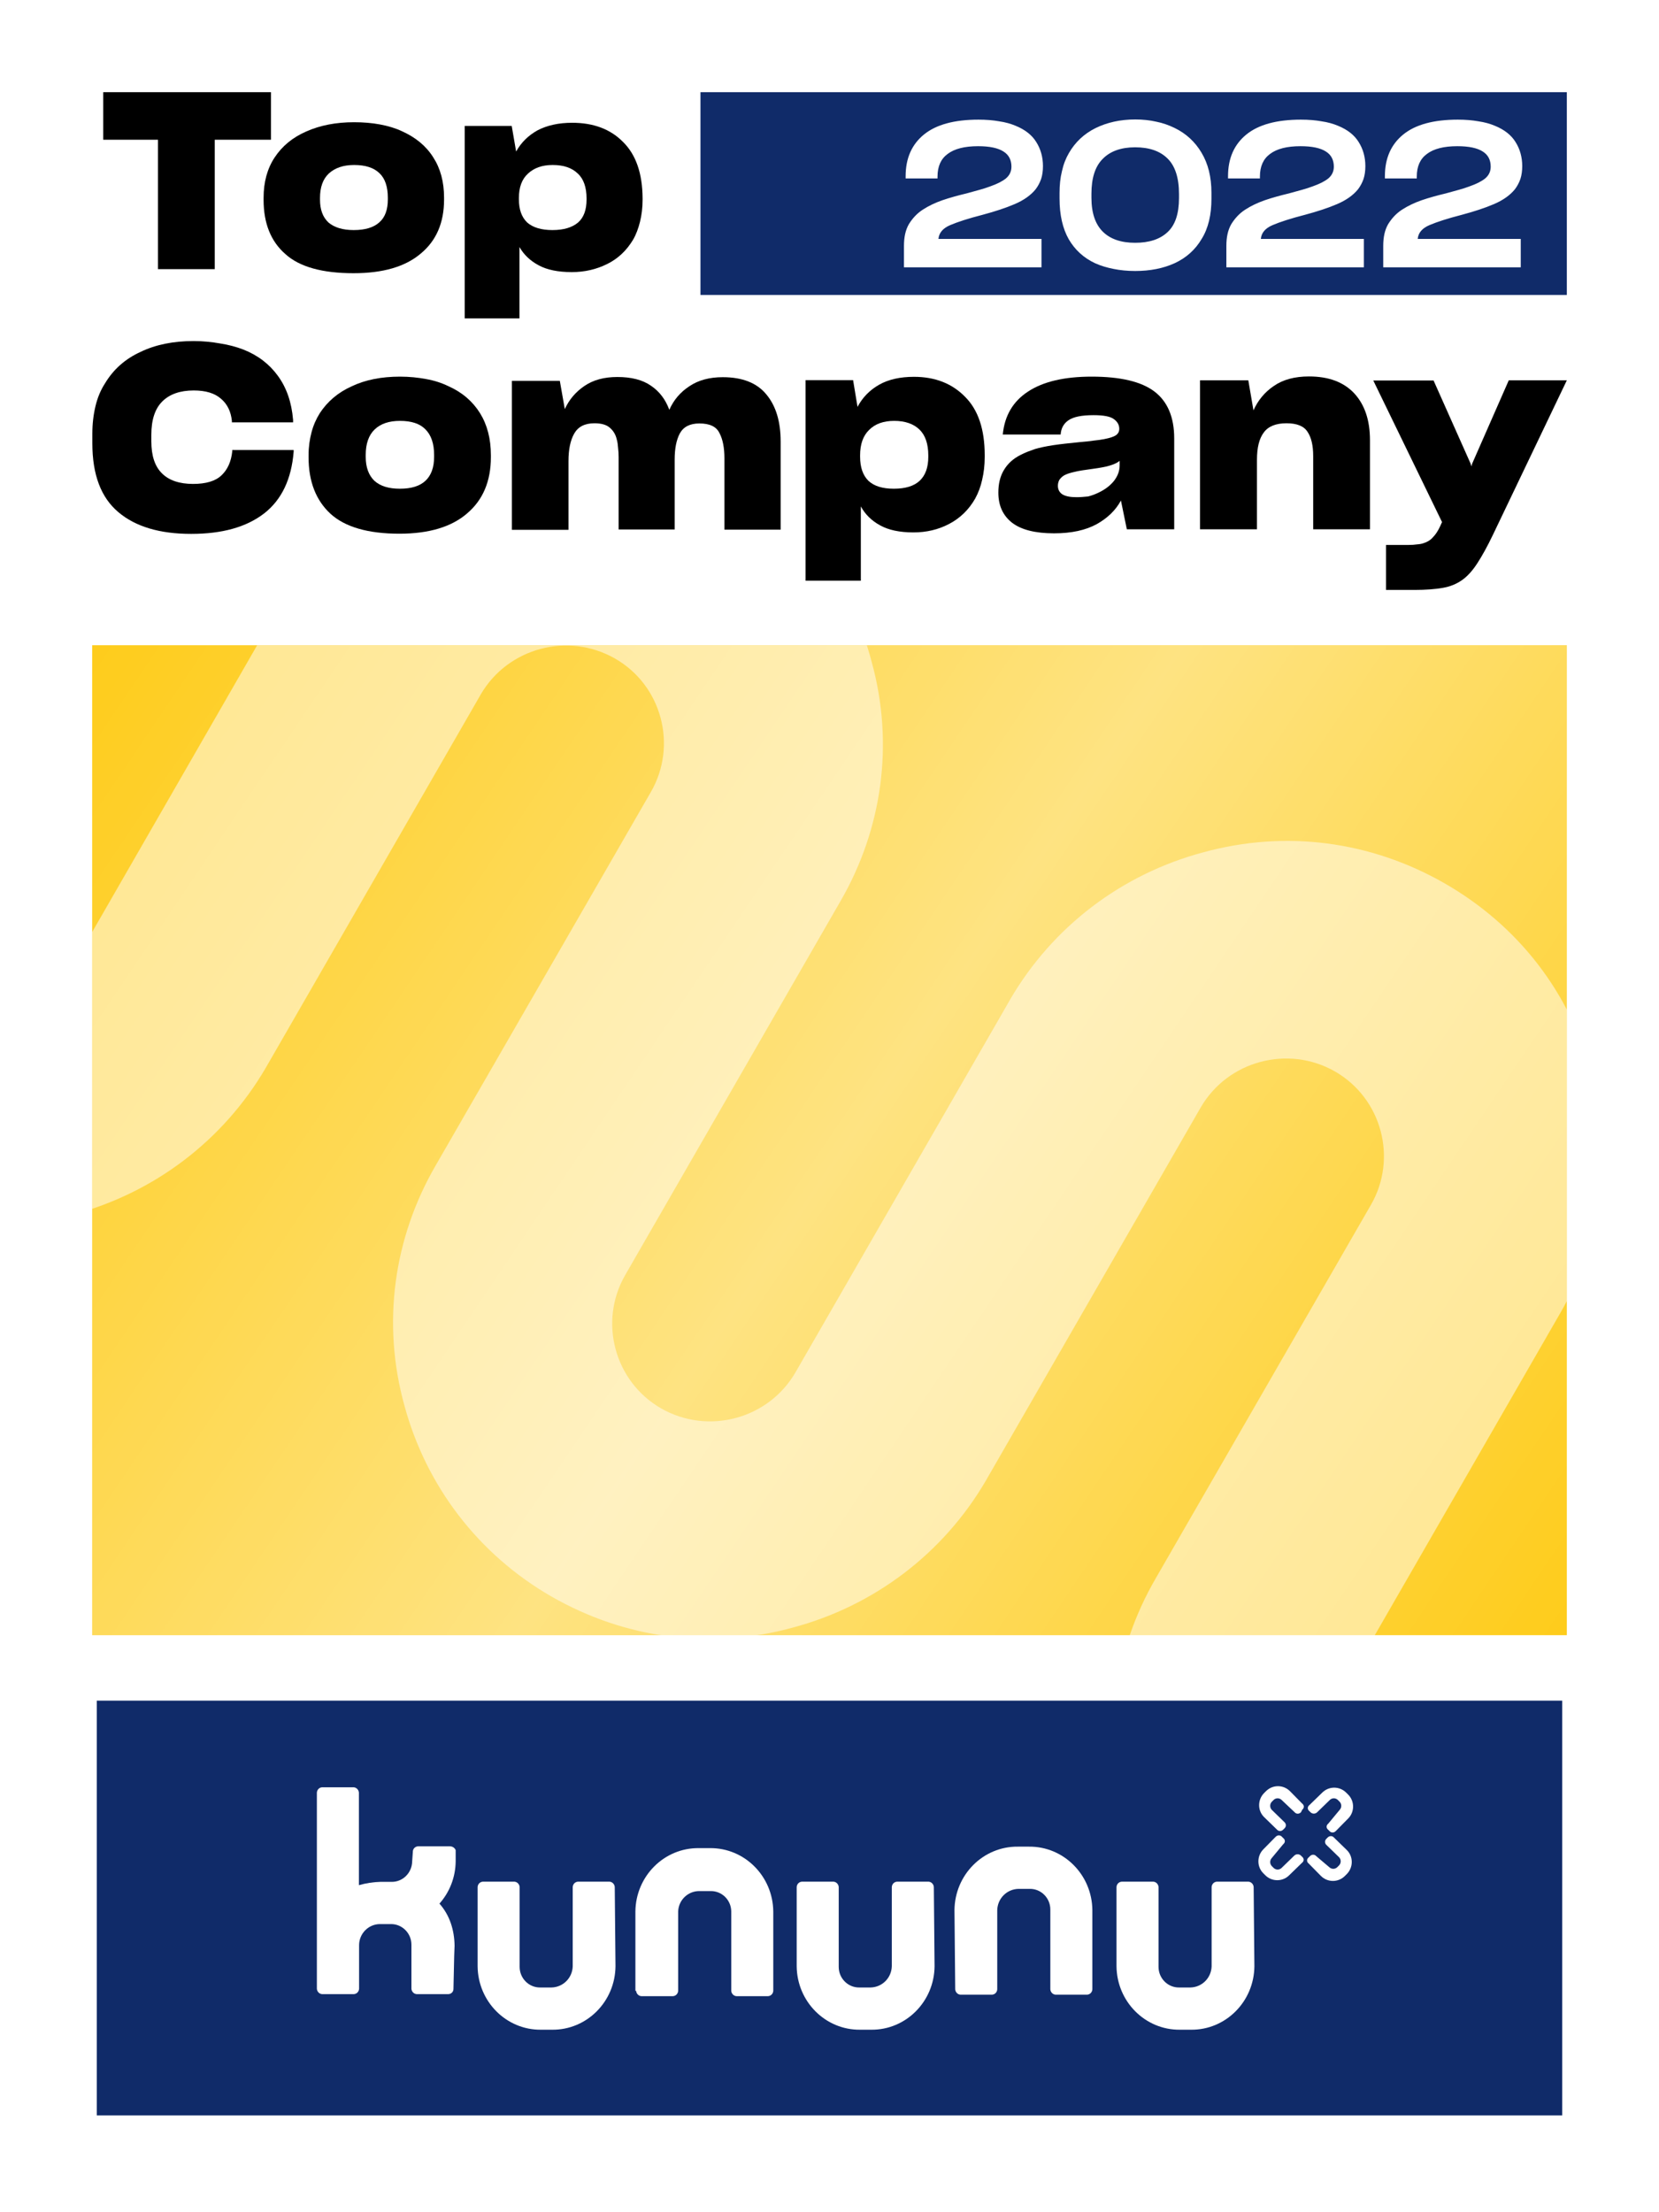 <?xml version="1.0" encoding="UTF-8"?>
<svg xmlns="http://www.w3.org/2000/svg" xmlns:xlink="http://www.w3.org/1999/xlink" version="1.1" id="Layer_1" x="0px" y="0px" viewBox="0 0 900 1200" style="enable-background:new 0 0 900 1200;" xml:space="preserve">
<style type="text/css">
	.st0{fill:#FFFFFF;}
	.st1{clip-path:url(#SVGID_00000044870492751952270500000012762908310074579124_);}
	.st2{fill:#FECC1B;}
	.st3{fill:url(#SVGID_00000071552806617829629120000016499572322912440727_);}
	.st4{fill:#FFFFFF;fill-opacity:0.5;}
	.st5{fill:#102B69;}
</style>
<rect class="st0" width="900" height="1200"></rect>
<g>
	<defs>
		<rect id="SVGID_1_" x="50" y="350" width="800" height="540"></rect>
	</defs>
	<clipPath id="SVGID_00000106831807055241457960000001223578444125438097_">
		<use xlink:href="#SVGID_1_" style="overflow:visible;"></use>
	</clipPath>
	<g style="clip-path:url(#SVGID_00000106831807055241457960000001223578444125438097_);">
		<rect x="50" y="347" class="st2" width="800" height="540"></rect>
		
			<linearGradient id="SVGID_00000014620628741130074950000001360562070394720933_" gradientUnits="userSpaceOnUse" x1="45" y1="890" x2="845" y2="350" gradientTransform="matrix(1 0 0 -1 5 1237)">
			<stop offset="0" style="stop-color:#FFFFFF;stop-opacity:0"></stop>
			<stop offset="0.51" style="stop-color:#FFFFFF;stop-opacity:0.45"></stop>
			<stop offset="1" style="stop-color:#FFFFFF;stop-opacity:0"></stop>
		</linearGradient>
		<rect x="50" y="347" style="fill:url(#SVGID_00000014620628741130074950000001360562070394720933_);" width="800" height="540"></rect>
		<path class="st4" d="M-91.3,642.1c40,22.9,86.2,29,130.7,16.8c44.3-11.8,81.8-40.3,104.8-79.7l116.6-202.5    c14.7-25.3,47.4-34,72.8-19.5s34.1,47.1,19.5,72.4L236.4,632.1c-22.9,39.4-29.3,85.7-17.1,130c11.8,44,40.4,81.3,80,104    c40,22.9,86.2,29,130.7,16.8c44.3-11.8,81.8-40.3,104.8-79.7l116.6-202.5c14.7-25.3,47.4-34,72.8-19.5    c25.4,14.6,34.1,47.1,19.5,72.4L627,856.1c-22.9,39.4-29.3,85.7-17.1,130c11.8,44,40.4,81.3,80,104c39.6,22.7,86.2,29,130.7,16.8    c44.3-11.8,81.2-40.1,104.4-79.9l93.2-160.3c16.4-28.3,6.7-64.5-21.7-80.8c-28.5-16.3-64.9-6.6-81.3,21.7l-93.2,160.3    c-14.7,25.2-47.4,34-72.8,19.5c-25.4-14.6-34.1-47.1-19.5-72.4l116.6-202.5c22.9-39.4,29.3-85.7,17.1-130    c-11.4-43.8-39.8-80.5-79.8-103.4c-40-22.9-86.2-29-130.7-16.8c-44.3,11.8-81.8,40.3-104.8,79.7L431.5,744.5    c-14.7,25.3-47.4,34-72.8,19.5c-25.4-14.6-34.1-47.1-19.5-72.4l116.6-202.5c22.9-39.4,29.3-85.7,17.1-130    c-11.6-44.4-40-81.1-80-104c-40-22.9-86.2-29-130.7-16.8c-44.3,11.8-81.2,40.1-104.4,79.9L41.3,520.7    c-14.7,25.3-47.4,34-72.8,19.5S-65.7,493-51,467.7L42.4,307c16.5-28.3,6.7-64.5-21.7-80.8c-28.4-16.3-64.9-6.6-81.3,21.7    l-93.2,160.3c-23.1,39.8-29.3,85.7-17.1,130C-159.7,582.4-130.9,619.3-91.3,642.1z"></path>
	</g>
</g>
<rect x="52.5" y="922.5" class="st5" width="795" height="225"></rect>
<rect x="380" y="50" class="st5" width="470" height="110"></rect>
<path class="st0" d="M565,145v-15.4h-55.9c0.3-3.3,2.4-5.8,6.4-7.5c4-1.7,9.8-3.6,17.6-5.6c6.7-1.8,12.5-3.7,17.4-5.8  c4.9-2.1,8.7-4.8,11.3-8c1.3-1.7,2.3-3.6,3-5.6c0.7-2.1,1-4.5,1-7c0-4.8-1.2-9.2-3.6-13c-2.3-3.8-6.1-6.8-11.3-8.9  c-2.6-1.1-5.5-1.9-8.9-2.4c-3.3-0.6-7-0.9-11.2-0.9c-13.1,0-23,2.7-29.6,8.1c-6.6,5.4-9.9,12.9-9.9,22.6v1.2h17.3v-1  c0-5.5,1.8-9.6,5.5-12.3c3.7-2.8,9.2-4.2,16.5-4.2c6.3,0,10.9,1,13.8,2.9c2.9,1.8,4.3,4.6,4.3,8.2c0,2.6-1,4.7-3,6.4  c-2,1.6-4.8,3-8.5,4.3c-1.8,0.7-3.8,1.3-5.9,1.9c-2.1,0.6-4.4,1.2-6.9,1.9c-4.6,1.1-9,2.3-13.1,3.7c-4,1.4-7.6,3.1-10.8,5.2  c-3.2,2.1-5.6,4.8-7.5,7.9c-1.8,3.2-2.6,7-2.6,11.7V145H565z M615.8,147c8.1,0,15.3-1.4,21.6-4.3c6.2-2.9,11.1-7.3,14.5-13.1  c1.8-2.9,3.1-6.1,4-9.8c0.9-3.7,1.3-7.7,1.3-12v-3.2c0-8.6-1.8-15.8-5.4-21.8c-3.5-5.9-8.4-10.4-14.6-13.4c-3.1-1.5-6.4-2.7-10-3.4  c-3.5-0.8-7.3-1.2-11.3-1.2c-8.1,0-15.3,1.6-21.6,4.7c-6.2,3.1-11,7.6-14.4,13.5c-1.7,2.9-3,6.2-3.8,9.9c-0.9,3.6-1.3,7.5-1.3,11.8  v3c0,8.9,1.7,16.3,5,22.1c3.4,5.8,8.1,10.1,14.3,13c3.1,1.4,6.5,2.4,10.1,3.1C607.7,146.6,611.6,147,615.8,147z M615.8,131.7  c-7.6,0-13.5-2-17.6-6.1c-4-4-6.1-10.1-6.1-18.3v-2.2c0-8.5,2-14.8,6.1-18.9c4.1-4.2,10-6.3,17.6-6.3c7.6,0,13.5,2,17.6,6.1  c4.1,4,6.2,10.5,6.2,19.2v2.2c0,8.6-2.1,14.8-6.3,18.6C629.2,129.8,623.4,131.7,615.8,131.7z M739.9,145v-15.4H684  c0.3-3.3,2.4-5.8,6.4-7.5c4-1.7,9.8-3.6,17.6-5.6c6.7-1.8,12.5-3.7,17.4-5.8c4.9-2.1,8.7-4.8,11.3-8c1.3-1.7,2.3-3.6,3-5.6  c0.7-2.1,1-4.5,1-7c0-4.8-1.2-9.2-3.6-13c-2.3-3.8-6.1-6.8-11.3-8.9c-2.6-1.1-5.5-1.9-8.9-2.4c-3.3-0.6-7-0.9-11.2-0.9  c-13.1,0-23,2.7-29.6,8.1c-6.6,5.4-9.9,12.9-9.9,22.6v1.2h17.3v-1c0-5.5,1.8-9.6,5.5-12.3c3.7-2.8,9.2-4.2,16.5-4.2  c6.3,0,10.9,1,13.8,2.9c2.9,1.8,4.3,4.6,4.3,8.2c0,2.6-1,4.7-3,6.4c-2,1.6-4.8,3-8.5,4.3c-1.8,0.7-3.8,1.3-5.9,1.9  c-2.1,0.6-4.4,1.2-6.9,1.9c-4.6,1.1-9,2.3-13.1,3.7c-4,1.4-7.6,3.1-10.8,5.2c-3.2,2.1-5.6,4.8-7.5,7.9c-1.8,3.2-2.6,7-2.6,11.7V145  H739.9z M825,145v-15.4h-55.9c0.3-3.3,2.4-5.8,6.4-7.5c4-1.7,9.8-3.6,17.6-5.6c6.7-1.8,12.5-3.7,17.4-5.8c4.9-2.1,8.7-4.8,11.3-8  c1.3-1.7,2.3-3.6,3-5.6c0.7-2.1,1-4.5,1-7c0-4.8-1.2-9.2-3.6-13c-2.3-3.8-6.1-6.8-11.3-8.9c-2.6-1.1-5.5-1.9-8.9-2.4  c-3.3-0.6-7-0.9-11.2-0.9c-13.1,0-23,2.7-29.6,8.1c-6.6,5.4-9.9,12.9-9.9,22.6v1.2h17.3v-1c0-5.5,1.8-9.6,5.5-12.3  c3.7-2.8,9.2-4.2,16.5-4.2c6.3,0,10.9,1,13.8,2.9c2.9,1.8,4.3,4.6,4.3,8.2c0,2.6-1,4.7-3,6.4c-2,1.6-4.8,3-8.5,4.3  c-1.8,0.7-3.8,1.3-5.9,1.9c-2.1,0.6-4.4,1.2-6.9,1.9c-4.6,1.1-9,2.3-13.1,3.7c-4,1.4-7.6,3.1-10.8,5.2c-3.2,2.1-5.6,4.8-7.5,7.9  c-1.8,3.2-2.6,7-2.6,11.7V145H825z"></path>
<path d="M147,75.8V50H56v25.8h29.7V146h30.8V75.8H147z"></path>
<path d="M191.8,148.2c15.9,0,28-3.5,36.4-10.6c8.5-7,12.7-16.8,12.7-29.3v-1.1c0-8.6-2-15.9-5.9-21.9c-3.9-6.2-9.6-10.8-16.9-14.1  c-3.6-1.7-7.7-2.9-12-3.7c-4.3-0.8-9-1.2-14-1.2c-9.9,0-18.5,1.7-25.9,5c-7.4,3.2-13.1,7.9-17.2,14.1c-2,3-3.5,6.4-4.5,10  c-1,3.7-1.5,7.6-1.5,11.9v1.1c0,12.7,3.9,22.5,11.8,29.4C162.5,144.8,174.9,148.2,191.8,148.2z M191.9,124.8c-6,0-10.5-1.4-13.7-4.1  c-3.1-2.9-4.6-7-4.6-12.4v-0.9c0-5.9,1.6-10.3,4.8-13.3c3.3-3,7.8-4.6,13.7-4.6c6.2,0,10.7,1.5,13.7,4.4c3.1,2.9,4.6,7.4,4.6,13.4  v0.9c0,5.5-1.5,9.7-4.6,12.4C202.7,123.4,198.1,124.8,191.9,124.8z"></path>
<path d="M299.7,124.8c-6.1,0-10.6-1.4-13.7-4.1c-3-2.9-4.5-7-4.5-12.6v-0.7c0-5.8,1.6-10.2,4.9-13.2c3.3-3.1,7.7-4.7,13.4-4.7  c5.9,0,10.4,1.5,13.6,4.6c3.2,2.9,4.8,7.5,4.8,13.5v0.7c0,5.5-1.5,9.7-4.6,12.4C310.4,123.4,305.8,124.8,299.7,124.8z M310.2,147.6  c7,0,13.4-1.5,19.2-4.4c5.9-2.9,10.5-7.3,14-13.1c1.7-2.9,2.9-6.2,3.8-9.8c0.9-3.7,1.4-7.6,1.4-11.9v-0.9C348.5,94,345,83.9,338,77  c-6.9-7-16.1-10.4-27.6-10.4c-7.4,0-13.6,1.4-18.8,4.1c-5,2.8-8.9,6.6-11.6,11.5l-2.4-13.9h-25.5v104.4h29.7V134  c2.4,4.2,5.9,7.5,10.4,9.9C296.8,146.4,302.8,147.6,310.2,147.6z"></path>
<path d="M103.7,289.6c16.9,0,30-3.7,39.6-11.1c9.5-7.4,14.8-18.6,16-33.4v-1h-33.3v0.7c-0.6,5.6-2.5,9.9-5.9,13.1  c-3.3,3.1-8.4,4.6-15.4,4.6c-7.3,0-13-1.9-16.8-5.7c-3.9-3.8-5.8-9.6-5.8-17.4v-3.6c0-8.1,2-14.1,5.9-18c4-4,9.7-6,17.1-6  c6.5,0,11.4,1.5,14.8,4.5c3.4,2.9,5.4,6.9,5.9,12.1v0.7h33.2v-1.3c-0.8-9.7-3.6-17.6-8.3-24c-4.6-6.3-10.8-11.1-18.7-14.2  c-3.9-1.5-8.1-2.6-12.6-3.3c-4.5-0.8-9.3-1.3-14.4-1.3c-10.9,0-20.5,1.9-28.8,5.9c-8.3,3.8-14.7,9.5-19.2,17  c-2.4,3.7-4.1,7.8-5.2,12.4c-1.1,4.6-1.7,9.5-1.7,14.9v5.3c0,17,4.7,29.4,14.1,37.3C73.5,285.7,86.7,289.6,103.7,289.6z"></path>
<path d="M216.7,289.5c16,0,28.3-3.7,36.7-11c8.6-7.3,12.9-17.5,12.9-30.5v-1.1c0-8.9-2-16.5-5.9-22.8c-4-6.4-9.7-11.3-17.1-14.6  c-3.7-1.8-7.7-3.1-12.2-3.9c-4.3-0.8-9-1.3-14.1-1.3c-10,0-18.7,1.7-26.1,5.2c-7.4,3.3-13.2,8.2-17.4,14.6c-2,3.2-3.5,6.6-4.5,10.4  c-1,3.8-1.6,7.9-1.6,12.4v1.1c0,13.2,4,23.4,11.9,30.7C187.2,285.9,199.7,289.5,216.7,289.5z M216.9,265.1c-6,0-10.6-1.4-13.8-4.3  c-3.1-3-4.7-7.3-4.7-13v-1c0-6.1,1.6-10.7,4.8-13.8c3.3-3.2,7.9-4.7,13.8-4.7c6.2,0,10.8,1.5,13.8,4.6c3.1,3.1,4.7,7.7,4.7,13.9v1  c0,5.8-1.6,10.1-4.7,13C227.7,263.7,223.1,265.1,216.9,265.1z"></path>
<path d="M308.4,250.1c0-6.2,1-11.2,3.1-14.9c2.1-3.7,5.7-5.6,11-5.6c3.7,0,6.5,0.8,8.3,2.4c1.9,1.6,3.2,3.7,3.8,6.4  c0.4,1.4,0.6,2.9,0.7,4.5c0.2,1.6,0.3,3.3,0.3,5v39.3H366v-37.9c0-5.9,0.9-10.6,2.8-14.2c2-3.6,5.5-5.4,10.6-5.4  c5.6,0,9.2,1.7,10.9,5.2c1.8,3.4,2.7,8,2.7,13.7v38.7h30.5v-47.8c0-10.9-2.6-19.4-7.8-25.6c-5.1-6.2-13-9.3-23.6-9.3  c-7.2,0-13.2,1.6-18.1,4.9c-4.9,3.2-8.5,7.4-10.9,12.8c-2.1-5.7-5.4-10-10-13.1c-4.6-3.2-10.7-4.7-18.2-4.7  c-7.2,0-13.1,1.6-17.9,4.9c-4.7,3.2-8.2,7.3-10.6,12.5l-2.7-15.3h-26v80.8h30.7V250.1z"></path>
<path d="M484.9,265.1c-6.1,0-10.7-1.4-13.8-4.3c-3-3-4.5-7.3-4.5-13.1V247c0-6,1.6-10.6,4.9-13.8c3.3-3.3,7.8-4.9,13.6-4.9  c5.9,0,10.5,1.6,13.7,4.7c3.2,3.1,4.8,7.8,4.8,14.1v0.7c0,5.8-1.6,10.1-4.7,13C495.8,263.7,491.1,265.1,484.9,265.1z M495.5,288.8  c7.1,0,13.5-1.5,19.4-4.6c5.9-3.1,10.6-7.6,14.1-13.7c1.7-3.1,3-6.5,3.8-10.2c0.9-3.8,1.4-7.9,1.4-12.4v-1  c0-13.9-3.5-24.5-10.6-31.6c-7-7.2-16.2-10.9-27.8-10.9c-7.4,0-13.8,1.4-18.9,4.3c-5.1,2.9-9,6.9-11.7,12l-2.4-14.5H437V315h30  v-40.3c2.4,4.4,5.9,7.8,10.5,10.3C482,287.5,488,288.8,495.5,288.8z"></path>
<path d="M584,269.7c-3.4,0-5.9-0.5-7.6-1.5c-1.7-1.1-2.5-2.7-2.5-4.7c0-1.2,0.3-2.3,0.8-3.2c0.7-1,1.6-1.9,2.7-2.5  c1.3-0.7,3.1-1.3,5.4-1.8c2.3-0.6,5.7-1.1,10.2-1.7c3.6-0.5,6.5-1,8.9-1.7c2.4-0.7,4.3-1.6,5.5-2.6v2.4c0,3-1,5.8-3.1,8.5  c-2.1,2.6-4.9,4.7-8.5,6.4c-1.7,0.8-3.5,1.5-5.5,2C588.2,269.5,586.2,269.7,584,269.7z M611.3,287.1H637v-49.3  c0-11.5-3.6-20-10.7-25.4c-7.1-5.4-18.4-8.1-34.1-8.1c-14.8,0-26.3,2.7-34.5,8.1c-8.1,5.3-12.7,13-13.7,23.3h31.4  c0.2-3.3,1.6-5.9,4.2-7.7c2.7-1.9,7.3-2.8,13.6-2.8c5.5,0,9.1,0.7,11,2.1c2,1.4,3,3.2,3,5.3c0,1.5-0.6,2.6-1.8,3.5  c-1.2,0.8-3.3,1.5-6.4,2.1c-1.6,0.3-3.5,0.6-5.7,0.8c-2.1,0.3-4.5,0.6-7.3,0.8c-5.9,0.6-10.8,1.1-14.7,1.7c-3.9,0.6-7.2,1.3-9.9,2.1  c-1.4,0.5-2.8,1-4.1,1.5c-1.2,0.5-2.4,1-3.7,1.7c-4,2-7,4.8-9,8.2c-2,3.3-3,7.4-3,12.1v0.1c0,7.1,2.5,12.5,7.5,16.4  c5,3.8,12.6,5.7,22.7,5.7c9.5,0,17.2-1.7,23.2-5c5.9-3.3,10.3-7.6,13.1-12.8L611.3,287.1z"></path>
<path d="M681.9,249.4c0-6.6,1.2-11.5,3.7-14.8c2.4-3.3,6.5-5,12.3-5c5.6,0,9.4,1.5,11.4,4.6c2.1,3.1,3.1,7.5,3.1,13.2v39.7h30.8  v-48.3c0-10.8-2.8-19.2-8.5-25.4c-5.7-6.1-13.8-9.2-24.6-9.2c-7.7,0-14.1,1.7-19.1,5.2c-4.9,3.3-8.6,7.8-11,13.2l-2.8-16.3H651v80.8  h30.9V249.4z"></path>
<path d="M767.5,320c6,0,11.1-0.4,15.1-1.1c4.1-0.7,7.5-2.1,10.5-4.2c2.9-2,5.7-5.1,8.3-9.1c2.6-4,5.5-9.2,8.6-15.7l40-83.6h-31.5  l-19.9,45.3l-0.4,1.4l-0.4-1.5l-20.1-45.1H745l37.3,76.8l-1,2.2c-1.2,2.6-2.5,4.6-4,6.1c-1.3,1.5-3,2.5-4.9,3.1  c-1,0.4-2.3,0.6-3.7,0.7c-1.3,0.2-2.8,0.3-4.5,0.3h-12.3V320H767.5z"></path>
<g>
	<path class="st0" d="M246.6,1055.5c-0.1-8.5-2.6-16.6-8.2-22.9c5.6-6.3,8.7-14.4,8.8-22.9v-6.1l0,0c-0.5-1.3-1.8-2.1-3.2-2.1h-17.2   c-1.4,0.1-2.6,1.1-2.8,2.5l-0.4,5.7c-0.1,6.2-5.1,11.2-11.2,11.1c0,0,0,0-0.1,0h-6c-3.9,0.1-7.8,0.7-11.6,1.8v-50.2   c-0.1-1.5-1.3-2.8-2.8-2.9h-17.2c-1.5,0.1-2.7,1.3-2.8,2.9v106.4c0.1,1.5,1.3,2.8,2.8,2.9H192c1.5-0.1,2.7-1.3,2.8-2.9v-23.6l0,0   c0-6.3,5-11.4,11.2-11.5h6c6.1-0.1,11.2,4.9,11.2,11.2c0,0.1,0,0.2,0,0.3v5.7l0,0v17.9c0.1,1.5,1.3,2.8,2.8,2.9h17.2   c1.5,0,2.8-1.2,2.8-2.8c0,0,0,0,0-0.1l0.4-17.9L246.6,1055.5z"></path>
	<path class="st0" d="M333.5,1023.6c-0.1-1.5-1.3-2.8-2.8-2.9h-17.2c-1.5,0.1-2.7,1.3-2.8,2.9v43c-0.2,6.4-5.3,11.4-11.6,11.5h-6   c-6.1,0.1-11.2-4.9-11.2-11.2c0-0.1,0-0.2,0-0.3v-43c-0.1-1.5-1.3-2.8-2.8-2.9h-17.2c-1.5,0.1-2.7,1.3-2.8,2.9v43   c0.2,19.2,15.6,34.6,34.4,34.4h6c18.8,0.2,34.2-15.2,34.4-34.4L333.5,1023.6z"></path>
	<path class="st0" d="M345.1,1079.9c0.1,1.5,1.3,2.8,2.8,2.9h17.2c1.5-0.1,2.7-1.3,2.8-2.9v-43c0.2-6.3,5.4-11.2,11.6-11.1h6   c6.1-0.1,11.1,4.8,11.2,11c0,0,0,0,0,0.1v43c0.1,1.5,1.3,2.8,2.8,2.9h17.2c1.5-0.1,2.7-1.3,2.8-2.9v-43   c-0.2-19.2-15.6-34.6-34.4-34.4h-6c-18.8-0.2-34.2,15.2-34.4,34.4v43H345.1z"></path>
	<path class="st0" d="M506.6,1023.6c-0.1-1.5-1.3-2.8-2.8-2.9h-17.2c-1.5,0.1-2.7,1.3-2.8,2.9v43c-0.2,6.4-5.3,11.4-11.6,11.5h-6   c-6.1,0.1-11.2-4.9-11.2-11.2c0-0.1,0-0.2,0-0.3v-43c-0.1-1.5-1.3-2.8-2.8-2.9H435c-1.5,0.1-2.7,1.3-2.8,2.9v43   c0.2,19.2,15.6,34.6,34.4,34.4h6c18.8,0.2,34.2-15.2,34.4-34.4L506.6,1023.6z"></path>
	<path class="st0" d="M680.1,1023.6c-0.1-1.5-1.3-2.8-2.8-2.9h-17.2c-1.5,0.1-2.7,1.3-2.8,2.9v43c-0.2,6.4-5.3,11.4-11.6,11.5h-6   c-6.1,0.1-11.2-4.9-11.2-11.2c0-0.1,0-0.2,0-0.3v-43c-0.1-1.5-1.3-2.8-2.8-2.9h-17.2c-1.5,0.1-2.7,1.3-2.8,2.9v43   c0.2,19.2,15.6,34.6,34.4,34.4h6c18.8,0.2,34.2-15.2,34.4-34.4L680.1,1023.6z"></path>
	<path class="st0" d="M518.2,1079.1c0.1,1.5,1.3,2.8,2.8,2.9h17.2c1.5-0.1,2.7-1.3,2.8-2.9v-43c0.2-6.4,5.3-11.4,11.6-11.5h6   c6.1-0.1,11.2,4.9,11.2,11.2c0,0.1,0,0.2,0,0.3v43c0.1,1.5,1.3,2.8,2.8,2.9h17.2c1.5-0.1,2.7-1.3,2.8-2.9v-43   c-0.2-19.2-15.6-34.6-34.4-34.4h-6c-18.8-0.2-34.2,15.2-34.4,34.4L518.2,1079.1z"></path>
	<path class="st0" d="M695.2,976.3c-1.2-1.1-3-1.1-4.2,0l-1.1,1.1c-1.1,1.2-1.1,3.1,0,4.3l7,6.8c0.9,0.9,0.9,2.3,0,3.2c0,0,0,0,0,0   l-0.7,0.7c-0.9,1-2.4,1.1-3.3,0.2c-0.1-0.1-0.1-0.1-0.2-0.2l-7-6.8c-3.5-3.5-3.5-9.3,0-12.9c0,0,0,0,0,0l1.1-1.1   c3.6-3.6,9.4-3.6,13,0l6.3,6.4l0.4,0.4c0.9,0.7,1.1,1.9,0.4,2.8c-0.1,0.2-0.3,0.3-0.4,0.4l-0.7,1.4c-0.9,1-2.4,1.1-3.3,0.2   c-0.1-0.1-0.1-0.1-0.2-0.2L695.2,976.3z"></path>
	<path class="st0" d="M726.8,981.7c1.1-1.2,1.1-3.1,0-4.3l-1.1-1.1c-1.2-1.1-3-1.1-4.2,0l-7,6.8c-1,0.9-2.5,0.9-3.5,0l-0.7-0.7   c-0.9-0.7-1.1-1.9-0.4-2.8c0.1-0.2,0.3-0.3,0.4-0.4l7-6.8c3.6-3.6,9.4-3.6,13,0l1.1,1.1c3.5,3.5,3.5,9.3,0.1,12.8   c0,0-0.1,0.1-0.1,0.1l-6.3,6.4l-0.4,0.4c-0.9,1-2.4,1.1-3.3,0.2c-0.1-0.1-0.1-0.1-0.2-0.2l-0.7-0.7c-0.9-0.7-1.1-1.9-0.4-2.8   c0.1-0.2,0.3-0.3,0.4-0.4L726.8,981.7z"></path>
	<path class="st0" d="M689.9,1007.9c-1.1,1.2-1.1,3.1,0,4.3l1.1,1.1c1.2,1.1,3,1.1,4.2,0l7-6.8c1-0.9,2.5-0.9,3.5,0l0.7,0.7   c0.9,0.7,1.1,1.9,0.4,2.8c-0.1,0.2-0.3,0.3-0.4,0.4l-7,6.8c-3.6,3.6-9.4,3.6-13,0l-1.1-1.1c-3.5-3.5-3.5-9.3,0-12.9c0,0,0,0,0,0   l6.3-6.4l0.4-0.4c0.9-1,2.4-1.1,3.3-0.2c0.1,0.1,0.1,0.1,0.2,0.2l0.7,0.7c0.9,0.7,1.1,1.9,0.4,2.8c-0.1,0.2-0.3,0.3-0.4,0.4   L689.9,1007.9z"></path>
	<path class="st0" d="M721.2,1012.9c1.2,1.1,3,1.1,4.2,0l1.1-1.1c1.1-1.2,1.1-3.1,0-4.3l-7-6.8c-0.9-0.9-0.9-2.3,0-3.2c0,0,0,0,0,0   l0.7-0.7c0.9-1,2.4-1.1,3.3-0.2c0.1,0.1,0.1,0.1,0.2,0.2l7,6.8c3.5,3.5,3.5,9.3,0,12.9c0,0,0,0,0,0l-1.1,1.1c-3.6,3.6-9.4,3.6-13,0   l-6.3-6.4l-0.4-0.4c-0.9-0.7-1.1-1.9-0.4-2.8c0.1-0.2,0.3-0.3,0.4-0.4l0.7-0.7c0.9-1,2.4-1.1,3.3-0.2c0.1,0.1,0.1,0.1,0.2,0.2   L721.2,1012.9z"></path>
</g>
</svg>
